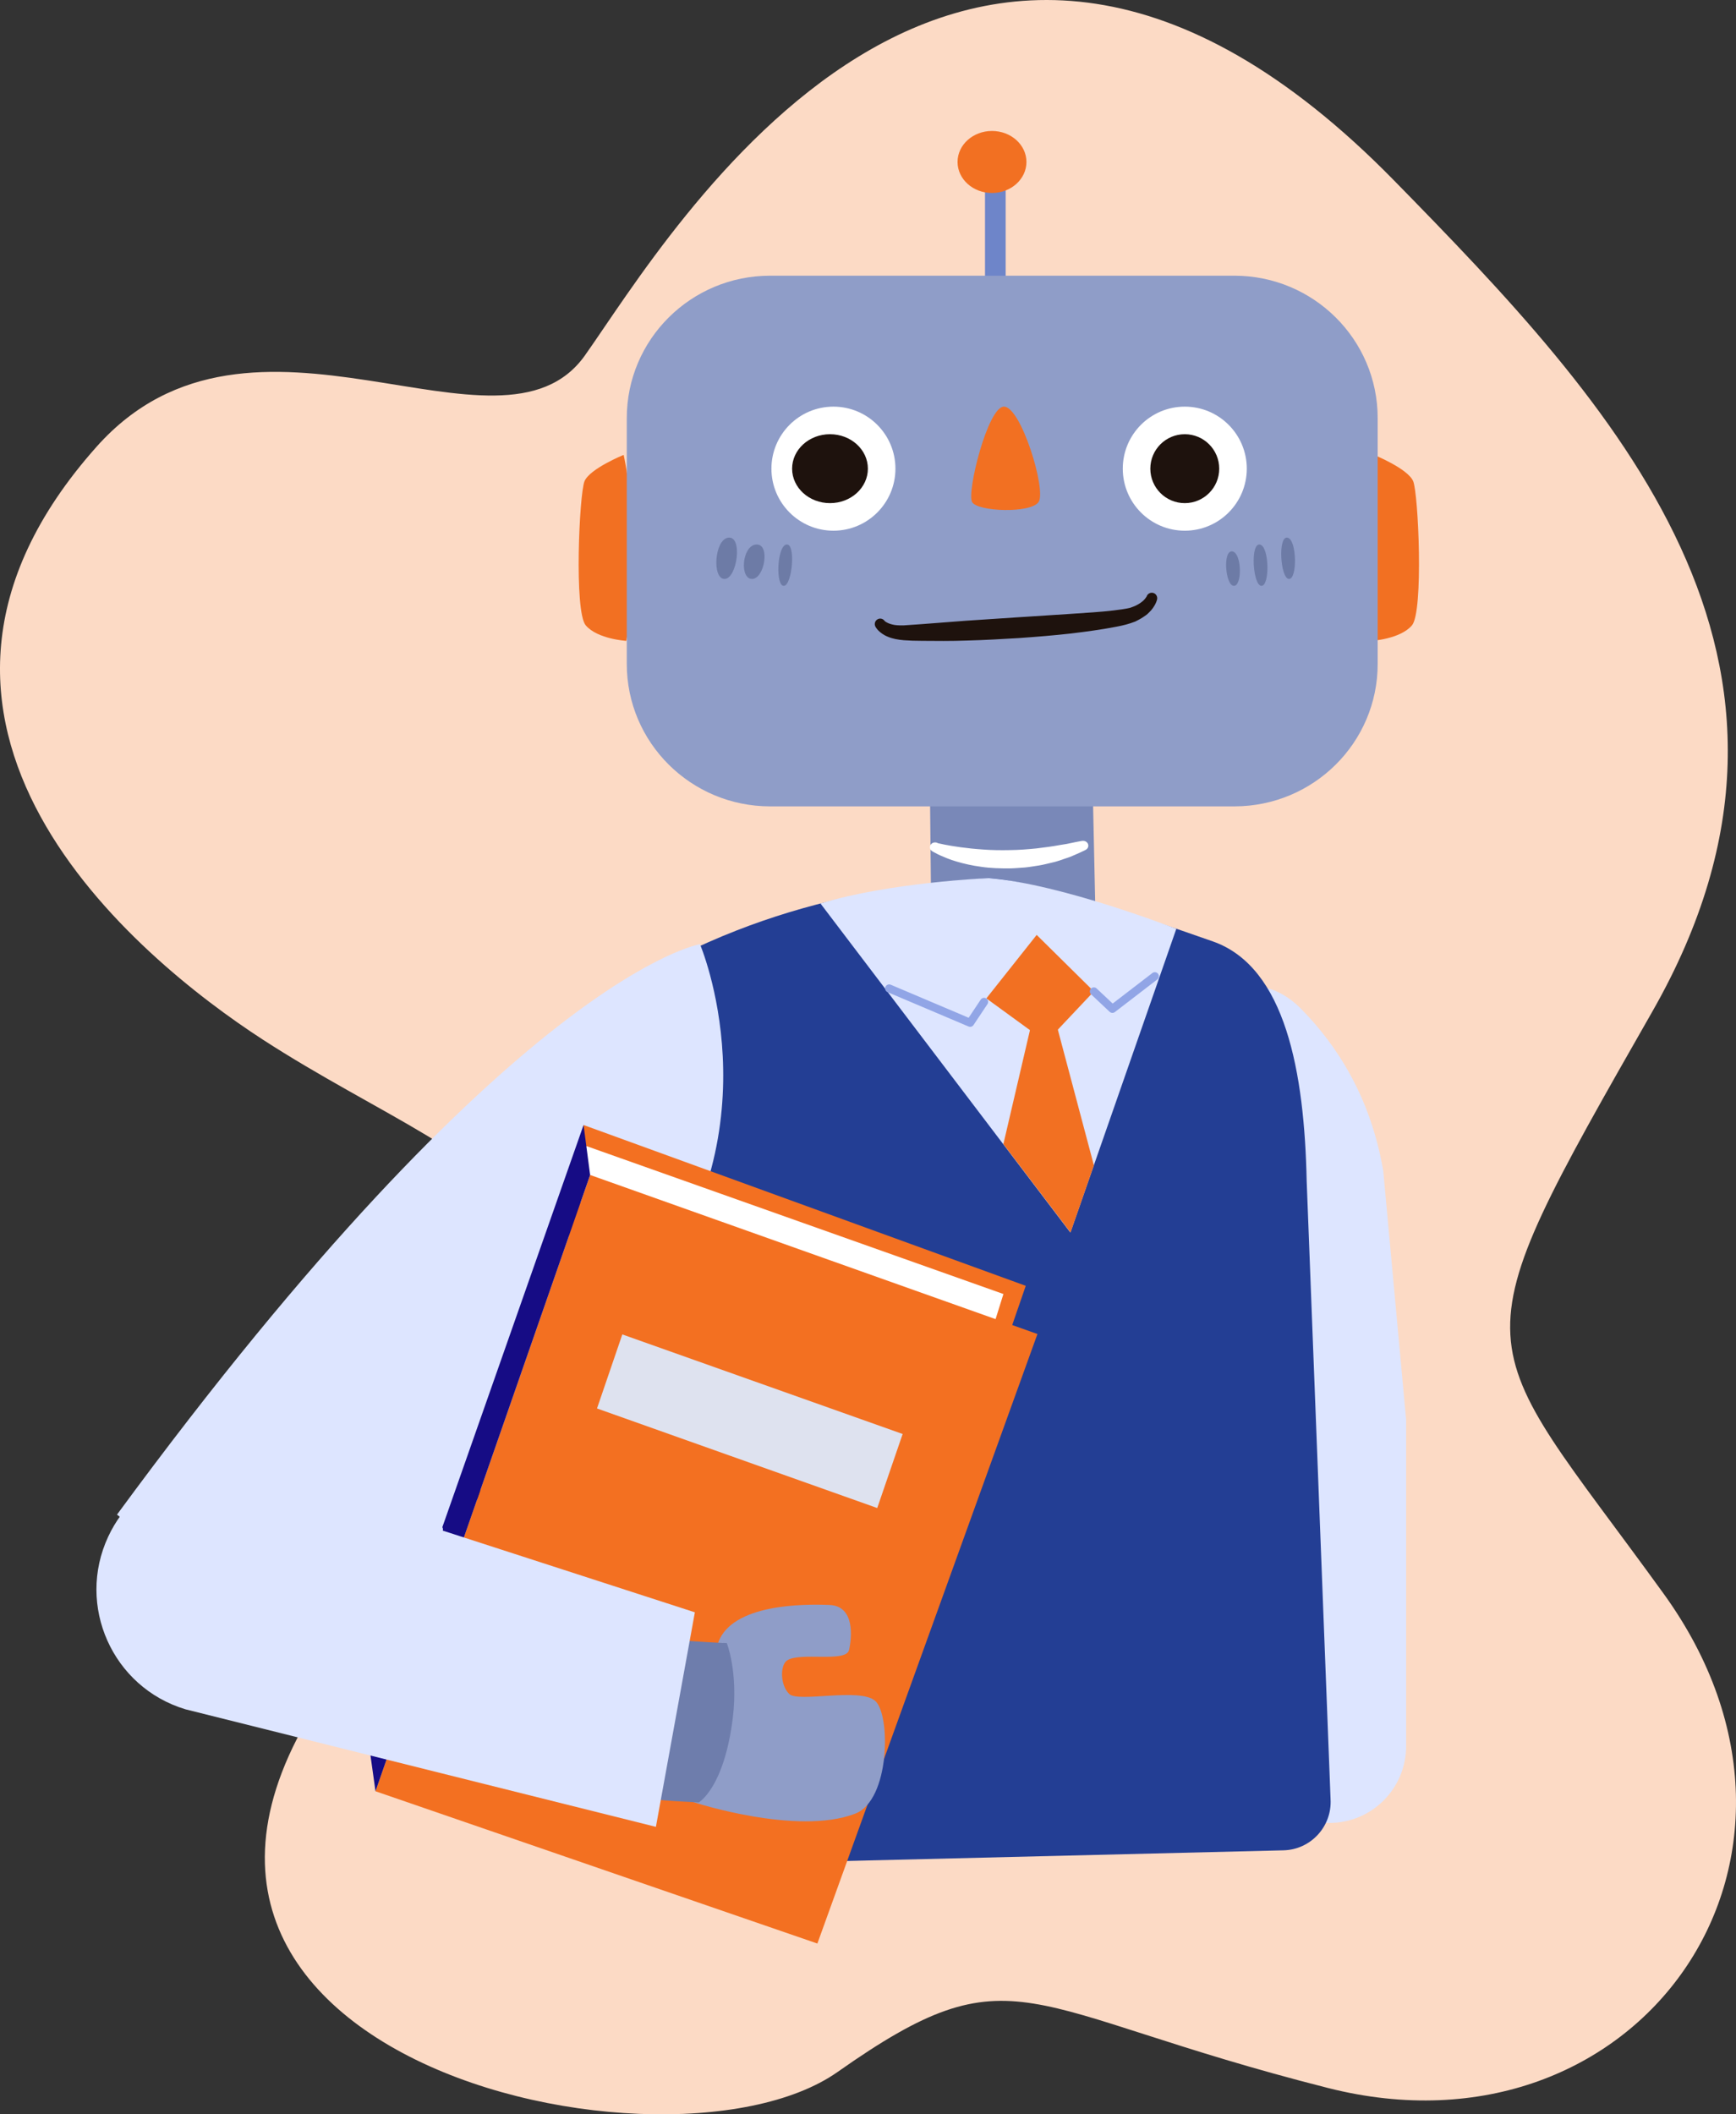 <svg width="161" height="196" viewBox="0 0 161 196" fill="none" xmlns="http://www.w3.org/2000/svg">
<rect x="0" y="0" width="161" height="196" fill="#333333" stroke="none"/>
<path d="M54.251 32.943C46.381 44.035 23.399 25.192 8.953 41.416C-13.875 67.054 12.793 88.856 24.347 96.355C45.686 110.205 68.418 112.612 34.664 151.03C0.908 189.45 61.19 203.679 77.686 192.068C94.182 180.457 94.487 186.293 123.165 193.559C151.843 200.827 172.142 172.413 154.288 147.736C136.435 123.058 134.586 126.46 153.249 93.757C171.911 61.054 149.515 37.374 129.291 16.734C88.993 -24.394 62.121 21.851 54.25 32.943L54.251 32.943Z" fill="url(#paint0_linear_15_53)"/>
<path d="M92.309 26.191C91.782 26.191 91.351 25.947 91.351 25.65V16.516C91.351 16.218 91.782 15.974 92.309 15.974C92.837 15.974 93.268 16.218 93.268 16.516V25.655C93.268 25.953 92.837 26.196 92.309 26.196V26.191Z" fill="#6E85C9"/>
<path d="M91.999 17.891C93.764 17.891 95.194 16.603 95.194 15.016C95.194 13.428 93.764 12.141 91.999 12.141C90.235 12.141 88.805 13.428 88.805 15.016C88.805 16.603 90.235 17.891 91.999 17.891Z" fill="#F27022"/>
<path d="M101.573 83.822L101.335 72.791C92.184 68.577 86.239 72.791 86.239 72.791L86.353 83.822C86.353 83.822 96.341 86.414 101.573 83.822Z" fill="#7988B8"/>
<path d="M58.081 59.409C58.081 59.409 55.418 59.25 54.324 57.973C53.23 56.696 53.723 45.777 54.208 44.611C54.692 43.446 57.839 42.168 57.839 42.168C57.839 42.168 59.776 50.831 58.081 59.418V59.409Z" fill="#F27022"/>
<path d="M127.195 59.409C127.195 59.409 129.86 59.25 130.946 57.973C132.031 56.696 131.547 45.777 131.062 44.611C130.577 43.446 127.427 42.168 127.427 42.168C127.427 42.168 125.489 50.831 127.185 59.418L127.195 59.409Z" fill="#F27022"/>
<path d="M114.472 25.557H71.424C64.081 25.557 58.129 31.468 58.129 38.759V61.55C58.129 68.841 64.081 74.751 71.424 74.751H114.472C121.815 74.751 127.768 68.841 127.768 61.55V38.759C127.768 31.468 121.815 25.557 114.472 25.557Z" fill="#8F9DC8"/>
<path d="M93.086 37.696C91.606 37.755 89.65 45.596 90.153 46.536C90.628 47.428 95.582 47.621 96.322 46.536C97.062 45.45 94.686 37.629 93.086 37.696Z" fill="#F27022"/>
<path d="M77.294 49.196C80.47 49.196 83.044 46.621 83.044 43.446C83.044 40.27 80.47 37.696 77.294 37.696C74.119 37.696 71.544 40.27 71.544 43.446C71.544 46.621 74.119 49.196 77.294 49.196Z" fill="white"/>
<path d="M109.879 49.196C113.054 49.196 115.629 46.621 115.629 43.446C115.629 40.27 113.054 37.696 109.879 37.696C106.703 37.696 104.129 40.27 104.129 43.446C104.129 46.621 106.703 49.196 109.879 49.196Z" fill="white"/>
<path d="M76.975 46.641C78.916 46.641 80.489 45.211 80.489 43.446C80.489 41.682 78.916 40.252 76.975 40.252C75.035 40.252 73.462 41.682 73.462 43.446C73.462 45.211 75.035 46.641 76.975 46.641Z" fill="#1E120D"/>
<path d="M109.878 46.641C111.643 46.641 113.073 45.211 113.073 43.446C113.073 41.682 111.643 40.252 109.878 40.252C108.114 40.252 106.684 41.682 106.684 43.446C106.684 45.211 108.114 46.641 109.878 46.641Z" fill="#1E120D"/>
<path d="M87.027 78.174C87.027 78.174 87.22 78.217 87.579 78.293C87.938 78.37 88.454 78.447 89.08 78.54C89.706 78.626 90.433 78.702 91.215 78.754C91.998 78.813 92.835 78.822 93.664 78.805C94.501 78.796 95.33 78.728 96.112 78.651C96.499 78.6 96.876 78.558 97.235 78.506C97.594 78.464 97.926 78.396 98.239 78.345C98.552 78.285 98.846 78.259 99.095 78.2C99.353 78.149 99.573 78.097 99.748 78.063C100.117 77.987 100.328 77.953 100.328 77.953H100.365C100.632 77.91 100.881 78.072 100.927 78.319C100.963 78.515 100.853 78.702 100.678 78.788C100.678 78.788 100.485 78.89 100.126 79.052C99.951 79.128 99.73 79.222 99.481 79.333C99.233 79.452 98.938 79.537 98.616 79.648C98.294 79.75 97.953 79.887 97.567 79.963C97.189 80.048 96.793 80.159 96.37 80.227C95.947 80.287 95.514 80.372 95.063 80.415C94.612 80.44 94.161 80.491 93.701 80.5C92.78 80.508 91.869 80.483 91.013 80.355C90.166 80.244 89.383 80.066 88.73 79.87C88.076 79.691 87.552 79.444 87.183 79.29C86.999 79.205 86.861 79.137 86.76 79.077C86.668 79.026 86.613 79.001 86.613 79.001L86.475 78.924C86.244 78.796 86.171 78.523 86.309 78.311C86.447 78.097 86.742 78.029 86.972 78.157C86.981 78.157 86.99 78.174 87.008 78.174H87.027Z" fill="white"/>
<path opacity="0.5" d="M67.521 49.844C66.249 50.048 66.031 53.688 67.2 53.669C68.368 53.649 68.921 49.621 67.521 49.844Z" fill="#4D5B85"/>
<path opacity="0.5" d="M70.076 50.482C68.805 50.651 68.586 53.685 69.755 53.669C70.924 53.652 71.476 50.296 70.076 50.482Z" fill="#4D5B85"/>
<path opacity="0.5" d="M72.909 50.483C72.061 50.687 71.915 54.327 72.695 54.307C73.474 54.288 73.842 50.26 72.909 50.483Z" fill="#4D5B85"/>
<path opacity="0.5" d="M119.428 49.847C120.283 50.079 120.327 53.717 119.533 53.668C118.738 53.62 118.485 49.595 119.428 49.847Z" fill="#4D5B85"/>
<path opacity="0.5" d="M116.873 50.486C117.728 50.718 117.771 54.355 116.977 54.307C116.183 54.259 115.93 50.234 116.873 50.486Z" fill="#4D5B85"/>
<path opacity="0.5" d="M114.317 51.122C115.172 51.316 115.216 54.347 114.422 54.307C113.628 54.267 113.375 50.913 114.317 51.122Z" fill="#4D5B85"/>
<path d="M130.402 131.501C130.4 131.502 130.397 131.501 130.397 131.499L128.287 108.56C127.135 101.772 124.021 96.906 120.631 93.489C115.724 88.543 108.847 92.987 108.531 99.947L107.921 113.389C107.86 114.728 109.186 115.694 110.442 115.225V115.225C111.582 114.799 112.819 115.559 112.953 116.769L116.167 145.586V161.869C116.167 165.801 119.355 168.989 123.287 168.989V168.989C127.219 168.989 130.407 165.801 130.407 161.869V131.504C130.407 131.501 130.404 131.5 130.402 131.501V131.501Z" fill="#DDE5FF"/>
<path d="M88.388 81.686C81.525 82.275 74.747 83.748 68.33 86.248C66.524 86.952 64.728 87.741 63.102 88.587C58.52 90.982 59.889 96.154 60.469 101.439L63.159 172.886L119.026 171.527C121.554 171.47 123.541 169.321 123.399 166.793L121.184 109.491C120.975 99.433 119.235 89.652 112.495 87.275C104.947 84.613 95.727 81.629 91.715 81.391L88.379 81.676L88.388 81.686Z" fill="#233E94"/>
<path d="M109.099 86.106C109.099 86.106 98.491 81.952 91.713 81.4C91.713 81.4 82.464 81.79 76.095 83.758L99.27 114.263L109.09 86.115L109.099 86.106Z" fill="#DDE5FF"/>
<path d="M96.144 86.667L91.476 92.551L97.028 96.591L101.448 91.905L96.144 86.667Z" fill="#F27022"/>
<path d="M95.85 94.081L93.055 106.059L99.282 114.253L101.449 108.026L97.742 94.081H95.85Z" fill="#F27022"/>
<path d="M91.266 92.874L89.973 94.813L82.463 91.629" stroke="#91A5E6" stroke-width="0.75" stroke-linecap="round" stroke-linejoin="round"/>
<path d="M101.446 91.905L103.167 93.521L107.102 90.498" stroke="#91A5E6" stroke-width="0.75" stroke-linecap="round" stroke-linejoin="round"/>
<path d="M64.917 87.529C64.917 87.529 47.637 90.315 10.851 140.406L29.805 155.252L60.197 119.988C72.12 104.379 64.917 87.529 64.917 87.529Z" fill="#DDE5FF"/>
<path d="M54.122 104.29L95.13 119.196L91.699 129.139L51.945 114.243L54.122 104.29Z" fill="#F37021"/>
<path d="M91.547 124.795L93.059 119.956L54.379 106.239L52.991 111.192L91.547 124.795Z" fill="white"/>
<path d="M54.73 108.92L34.824 166.051L75.805 180.167L96.214 123.664L54.73 108.92Z" fill="#F37021"/>
<path d="M54.73 108.92L54.121 104.29L34.14 161.165L34.824 166.051L54.73 108.92Z" fill="#160C85"/>
<path d="M81.356 139.795L55.367 130.565L57.715 123.702L83.713 132.932L81.356 139.795Z" fill="#DEE2EF"/>
<path d="M82.03 57.55C82.03 57.55 82.059 57.588 82.068 57.588C82.068 57.588 82.107 57.617 82.164 57.656C82.279 57.723 82.452 57.819 82.74 57.887C83.008 57.964 83.382 57.983 83.814 57.973C84.303 57.935 84.86 57.896 85.464 57.858C86.683 57.761 88.102 57.656 89.628 57.54C91.153 57.434 92.774 57.328 94.405 57.223C96.026 57.117 97.648 57.011 99.173 56.915C100.689 56.809 102.109 56.732 103.298 56.587C103.883 56.51 104.42 56.443 104.804 56.347C104.939 56.299 105.265 56.183 105.38 56.116C105.524 56.039 105.658 55.971 105.773 55.885C106.013 55.721 106.157 55.558 106.234 55.452C106.32 55.327 106.33 55.307 106.33 55.327C106.397 55.057 106.675 54.894 106.944 54.961C107.212 55.028 107.375 55.307 107.308 55.577C107.308 55.587 107.26 55.769 107.155 55.981C107.039 56.203 106.857 56.511 106.541 56.799C106.397 56.953 106.195 57.097 105.965 57.242C105.716 57.405 105.6 57.453 105.284 57.617C104.718 57.839 104.152 57.983 103.528 58.098C102.291 58.339 100.871 58.541 99.336 58.724C97.801 58.897 96.17 59.032 94.53 59.147C92.889 59.243 91.258 59.34 89.724 59.378C88.189 59.436 86.75 59.417 85.522 59.407C84.908 59.407 84.313 59.388 83.824 59.349C83.258 59.301 82.759 59.205 82.356 59.032C81.953 58.878 81.665 58.647 81.483 58.474C81.397 58.387 81.32 58.3 81.272 58.223C81.214 58.146 81.224 58.147 81.214 58.137C81.061 57.906 81.118 57.588 81.349 57.434C81.579 57.271 81.895 57.338 82.049 57.569L82.03 57.55Z" fill="#1E120D"/>
<path d="M64.311 167.082C64.311 167.082 66.666 165.774 67.475 159.24C67.999 154.979 66.917 152.307 66.917 152.307C66.811 152.306 66.694 152.296 66.597 152.293C67.88 148.658 74.583 148.688 76.921 148.78C79.297 148.875 79.013 151.794 78.737 152.968C78.451 154.143 74.175 153.121 72.989 153.926C72.34 154.371 72.346 156.201 73.187 157.025C74.02 157.86 79.707 156.42 81.157 157.663C82.618 158.913 82.559 166.883 79.316 168.127C73.92 170.212 64.296 167.055 64.296 167.055L64.311 167.082Z" fill="#8F9DC8"/>
<path d="M67.083 152.299C67.19 152.301 67.307 152.31 67.404 152.313C67.404 152.313 68.474 154.978 67.962 159.246C67.152 165.78 64.797 167.088 64.797 167.088C17.717 164.816 13.01 141.488 13.01 141.488C13.01 141.488 15.151 138.722 22.405 138.419C29.667 138.105 33.169 142.928 33.169 142.928C33.169 142.928 39.428 150.934 67.085 152.309L67.083 152.299Z" fill="#6E7DAC"/>
<path d="M18.756 149.792C18.756 149.792 18.973 149.708 19.361 149.547C19.75 149.395 20.297 149.15 20.953 148.867C21.275 148.717 21.634 148.561 22 148.384C22.366 148.207 22.758 148.017 23.16 147.824C23.949 147.413 24.794 146.993 25.599 146.502C26.013 146.27 26.416 146.029 26.796 145.763C27.19 145.524 27.571 145.268 27.923 145.007C28.286 144.754 28.629 144.504 28.954 144.257C29.279 144.01 29.589 143.785 29.848 143.549C30.119 143.321 30.373 143.114 30.603 142.931C30.811 142.733 31.005 142.566 31.153 142.416C31.463 142.133 31.649 141.977 31.649 141.977L31.683 141.952C31.894 141.772 32.218 141.805 32.388 142.017C32.532 142.186 32.543 142.425 32.428 142.608C32.428 142.608 32.291 142.824 32.042 143.183C31.785 143.544 31.419 144.068 30.905 144.625C30.655 144.918 30.367 145.216 30.05 145.51C29.734 145.813 29.403 146.138 29.017 146.424C28.281 147.038 27.442 147.612 26.565 148.134C24.821 149.176 22.921 149.917 21.461 150.295C20.005 150.692 18.976 150.767 18.976 150.767C18.7 150.784 18.453 150.575 18.435 150.298C18.417 150.07 18.548 149.875 18.746 149.794L18.756 149.792Z" fill="#415754"/>
<path d="M28.359 157.385C28.359 157.385 28.554 157.285 28.918 157.099C29.282 156.914 29.782 156.618 30.367 156.251C30.961 155.882 31.616 155.416 32.3 154.898C32.631 154.63 32.98 154.351 33.316 154.054C33.663 153.764 33.985 153.441 34.307 153.118C34.651 152.81 34.929 152.455 35.24 152.124C35.551 151.792 35.809 151.431 36.081 151.097C36.352 150.762 36.573 150.408 36.809 150.089C37.045 149.77 37.231 149.44 37.412 149.14C37.582 148.832 37.781 148.578 37.903 148.326C38.034 148.073 38.151 147.851 38.246 147.671C38.447 147.31 38.565 147.098 38.565 147.098L38.587 147.055C38.731 146.819 39.036 146.74 39.281 146.882C39.473 146.995 39.559 147.221 39.515 147.421C39.515 147.421 39.459 147.662 39.347 148.085C39.286 148.298 39.212 148.551 39.126 148.845C39.051 149.146 38.901 149.461 38.758 149.812C38.604 150.165 38.467 150.555 38.239 150.92C38.021 151.294 37.823 151.722 37.54 152.106C37.257 152.491 37.001 152.919 36.67 153.302C36.337 153.675 36.029 154.083 35.654 154.435C34.937 155.162 34.139 155.815 33.35 156.342C32.552 156.87 31.775 157.298 31.072 157.589C30.383 157.906 29.764 158.067 29.331 158.187C29.118 158.242 28.942 158.281 28.811 158.303C28.689 158.323 28.632 158.333 28.632 158.333L28.51 158.353C28.238 158.398 27.987 158.218 27.932 157.948C27.887 157.676 28.067 157.425 28.337 157.37L28.359 157.385Z" fill="#415754"/>
<path d="M40.588 162.478C40.588 162.478 40.762 162.363 41.087 162.116C41.404 161.88 41.845 161.517 42.335 161.05C42.587 160.825 42.829 160.544 43.114 160.284C43.362 159.983 43.653 159.703 43.904 159.362C44.169 159.039 44.419 158.689 44.665 158.32C44.936 157.976 45.128 157.568 45.364 157.191C45.589 156.807 45.761 156.393 45.966 156.002C46.128 155.59 46.292 155.186 46.45 154.803C46.575 154.397 46.703 154.01 46.814 153.634C46.936 153.267 46.989 152.892 47.078 152.559C47.147 152.22 47.252 151.923 47.282 151.639C47.331 151.361 47.367 151.114 47.402 150.915C47.469 150.509 47.527 150.278 47.527 150.278L47.538 150.228C47.599 149.957 47.869 149.787 48.139 149.848C48.36 149.898 48.507 150.085 48.532 150.293C48.532 150.293 48.554 150.54 48.577 150.97C48.582 151.403 48.657 152.026 48.571 152.783C48.527 153.156 48.529 153.57 48.435 153.991C48.341 154.411 48.263 154.868 48.147 155.33C47.991 155.78 47.849 156.257 47.677 156.729C47.463 157.179 47.263 157.656 47.02 158.11C46.756 158.549 46.514 159.004 46.195 159.404C45.908 159.818 45.586 160.2 45.259 160.553C44.955 160.922 44.589 161.214 44.273 161.517C43.923 161.788 43.612 162.061 43.289 162.259C42.668 162.7 42.076 162.963 41.674 163.155C41.27 163.328 40.984 163.405 41.002 163.402C40.751 163.511 40.454 163.407 40.343 163.146C40.233 162.894 40.338 162.597 40.599 162.486L40.588 162.478Z" fill="#415754"/>
<path d="M52.748 165.241C52.748 165.241 52.887 165.093 53.146 164.799C53.406 164.505 53.735 164.055 54.117 163.51C54.29 163.221 54.503 162.935 54.697 162.594C54.892 162.263 55.084 161.913 55.282 161.542C55.492 161.18 55.636 160.77 55.84 160.38C56.014 159.975 56.176 159.562 56.337 159.14C56.478 158.712 56.641 158.3 56.762 157.875C56.875 157.451 57.017 157.032 57.112 156.621C57.197 156.202 57.305 155.809 57.395 155.427C57.466 155.04 57.531 154.682 57.6 154.343C57.748 153.672 57.806 153.094 57.875 152.697C57.933 152.292 57.981 152.063 57.981 152.063L57.975 152.025C58.045 151.753 58.314 151.573 58.583 151.625C58.802 151.666 58.958 151.852 58.983 152.059C58.983 152.059 59.013 152.295 59.046 152.724C59.058 153.146 59.15 153.757 59.099 154.488C59.083 154.857 59.082 155.252 59.046 155.673C58.989 156.087 58.939 156.538 58.871 156.993C58.792 157.449 58.677 157.912 58.572 158.382C58.449 158.856 58.275 159.319 58.133 159.795C57.777 160.722 57.37 161.638 56.866 162.425C56.634 162.83 56.369 163.202 56.106 163.535C55.856 163.885 55.578 164.182 55.325 164.455C54.809 165.004 54.314 165.385 53.964 165.656C53.61 165.907 53.354 166.046 53.362 166.035C53.138 166.198 52.823 166.154 52.66 165.931C52.498 165.707 52.541 165.392 52.765 165.229L52.748 165.241Z" fill="#415754"/>
<path d="M25.354 136.801L64.443 149.463L60.83 169.35L17.207 158.456C10.43 156.421 7.045 148.845 10.04 142.438C12.73 136.668 19.574 134.149 25.373 136.791L25.354 136.801Z" fill="#DDE5FF"/>
<path d="M40.706 141.773L30.098 138.341" stroke="#DDE5FF" stroke-width="0.75" stroke-linecap="round" stroke-linejoin="round"/>
<defs>
<linearGradient id="paint0_linear_15_53" x1="80.5" y1="196" x2="80.5" y2="0.001" gradientUnits="userSpaceOnUse">
<stop stop-color="#FCDAC5"/>
<stop offset="1" stop-color="#FCDAC5"/>
</linearGradient>
</defs>
</svg>

